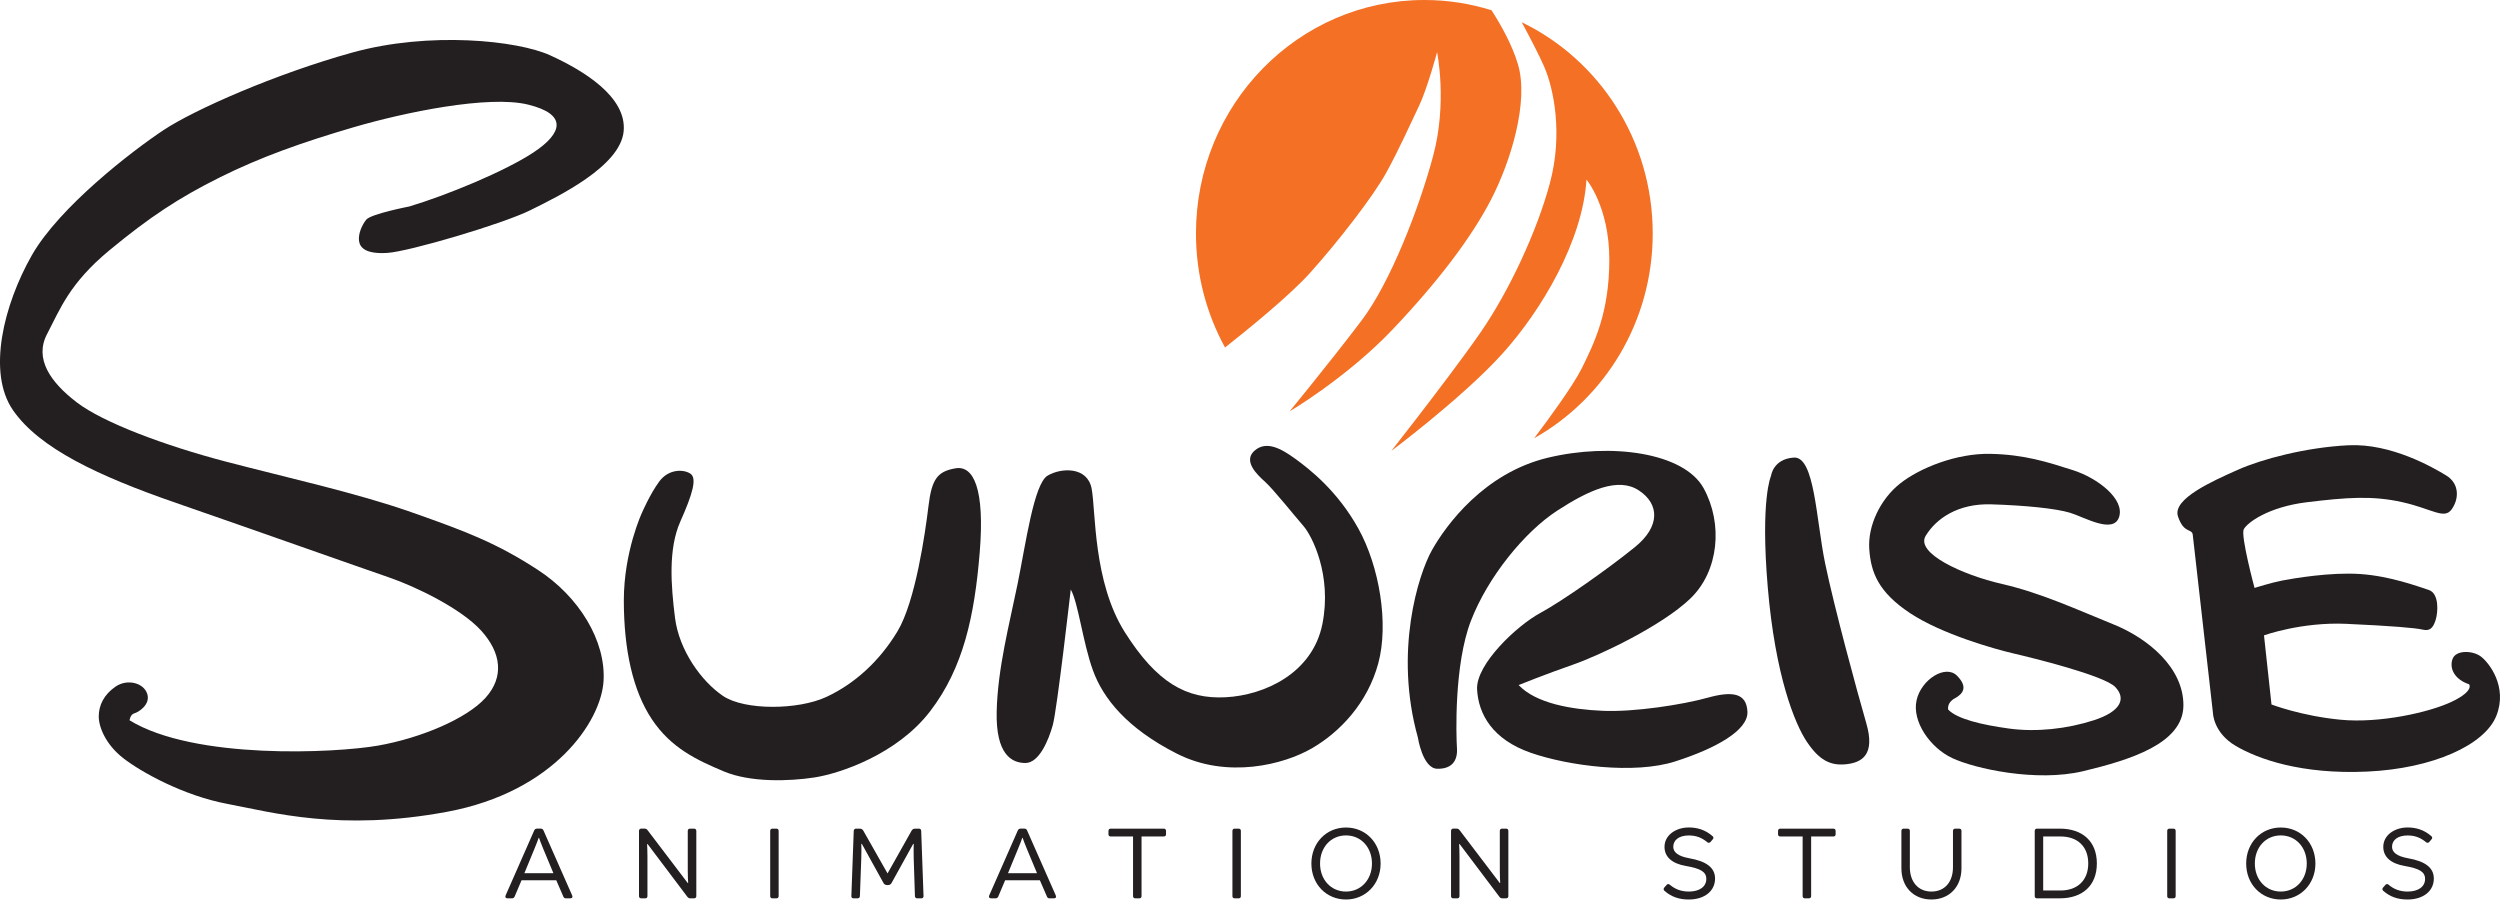 <?xml version="1.0" encoding="UTF-8"?>
<svg xmlns="http://www.w3.org/2000/svg" width="1956.491" height="703.947" version="1.1" xmlns:i="http://ns.adobe.com/AdobeIllustrator/10.0/" viewBox="0 0 1956.491 703.947">
  <defs>
    <style>
      .cls-1 {
        fill: #231f20;
      }

      .cls-2 {
        fill: #f37024;
      }
    </style>
  </defs>
  <!-- Generator: Adobe Illustrator 28.6.0, SVG Export Plug-In . SVG Version: 1.2.0 Build 709)  -->
  <g>
    <g id="Layer_1">
      <g>
        <g>
          <g>
            <path class="cls-1" d="M320.301,161.59s-30.128,5.834-33.702,10.342-6.383,11.403-5.617,16.707,5.362,10.342,22.213,9.282,89.872-22.541,111.83-33.414c21.957-10.873,70.213-34.21,73.021-61.524s-31.915-48-57.447-59.668-94.553-18.917-154.809-2.21c-60.255,16.707-123.83,44.817-147.83,60.729-24,15.911-81.447,59.933-103.149,98.121-21.702,38.188-35.234,91.491-14.553,121.192s66.383,51.27,127.66,72.486,144.34,50.651,166.043,58.077c21.702,7.425,57.106,24.663,72.681,41.9s18.128,36.066,3.319,52.508c-14.809,16.442-50.894,31.558-84.085,37.392s-143.745,11.315-194.468-19.801c0,0,.468-4.597,3.787-5.481s12.936-6.983,9.957-15.469-15.66-11.668-24.766-5.392c-9.106,6.276-13.021,14.586-13.106,23.072s5.447,22.188,19.149,32.884c13.702,10.696,46.979,29.348,81.702,35.845,34.723,6.497,87.745,21.79,171.745,6.144s120.596-70.894,122.468-102.364-19.149-65.944-51.319-86.894c-32.17-20.95-55.745-29.967-98.979-45.171-43.234-15.204-98.043-27.226-145.532-39.69s-95.745-30.497-116.34-46.232c-20.596-15.735-33.532-34.121-23.319-53.569,10.213-19.447,17.362-39.513,48.766-65.502,31.404-25.989,54.383-41.105,86.298-57.016s64.851-27.58,104.681-39.248c39.83-11.668,105.702-25.37,136.681-17.768,30.979,7.602,27.064,22.276,4.426,37.304-22.638,15.027-68.681,33.856-97.404,42.431Z"/>
            <path class="cls-1" d="M502.301,401.499s-14.095,30.232-14.095,68.419,6.946,70.541,22.01,93.082c15.064,22.541,35.234,31.823,56.17,40.663,20.936,8.84,51.404,7.779,70.979,4.773,19.574-3.005,64.511-17.856,90.553-51.801s34.723-74.519,38.809-124.375-4.851-68.154-18.894-65.767c-14.043,2.387-18.638,8.221-21.191,29.436s-10.213,74.784-24.255,98.121-33.447,41.016-55.66,51.359c-22.213,10.342-64.085,10.608-80.936-.796s-34.34-35.668-37.532-61.127-5.362-53.966,4.17-75.358,13.277-33.944,7.83-37.48-17.021-3.713-24.34,6.188c-7.319,9.9-13.617,24.663-13.617,24.663Z"/>
            <path class="cls-1" d="M837.961,461.344s-10.723,94.143-14.043,106.076-10.723,29.701-21.447,29.701-23.234-6.63-22.468-40.309,9.957-68.419,16.34-99.712,12.766-78.497,23.489-84.861c10.723-6.365,31.149-7.16,34.468,10.077s1.021,73.016,26.043,112.529c25.021,39.513,48.17,52.419,78.809,50.828,30.638-1.591,68.085-18.917,75.745-57.281s-8.17-69.126-14.809-76.729c-6.638-7.602-23.872-29.127-30.128-34.696s-17.362-16.177-8.17-24.265,20.809-1.724,31.915,6.365c11.106,8.088,32.809,24.84,49.319,54.541,16.511,29.701,24,74.607,15.574,105.634-8.426,31.027-29.957,53.657-51.915,66.386s-66.213,24.132-105.532,4.243c-39.319-19.889-57.872-43.403-65.787-65.149-7.915-21.746-11.574-53.303-17.404-63.381Z"/>
            <path class="cls-1" d="M1109.578,576.967s3.702,24.398,15.191,24.663c11.489.265,16.085-6.365,15.447-16.044s-2.383-65.193,10.894-99.668c13.277-34.475,42.128-69.745,67.404-86.187,25.277-16.442,48-26.519,64.085-15.911,16.085,10.608,16.851,28.11-3.064,44.287s-56.17,41.9-74.298,51.712c-18.128,9.812-50.298,40.044-49.277,59.668s12.255,39.248,41.872,49.591,81.191,17.061,113.191,6.807,57.191-24.398,56.511-38.895-11.404-16.442-31.149-10.961c-19.745,5.481-57.277,11.315-82.043,10.254-24.766-1.061-52.34-5.834-65.872-20.155,0,0,21.702-8.751,42.383-15.911,20.681-7.16,69.447-30.232,91.915-51.712,22.468-21.48,25.787-58.607,10.468-86.452-15.319-27.845-72.426-35.801-122.128-23.779-49.702,12.022-79.319,52.596-90.298,71.955-10.979,19.359-29.872,79.999-11.234,146.739Z"/>
            <path class="cls-1" d="M1386.003,372.417s-8.426,18.033-2.553,87.248,21.191,106.872,30.638,120.927c9.447,14.055,18.128,18.829,30.638,17.503,12.511-1.326,22.979-7.425,15.83-32.088-7.149-24.663-25.021-90.43-32.17-124.905-7.149-34.475-8.17-84.066-24.511-83.005-16.34,1.061-17.872,14.32-17.872,14.32Z"/>
            <path class="cls-1" d="M1524.641,555.31s-1.277-5.304,5.106-8.751c6.383-3.447,10.723-8.751,1.787-17.768-8.936-9.016-28.085,2.917-31.66,19.359s10.468,36.862,27.83,45.082c17.362,8.221,65.957,19.094,102.723,10.254,36.766-8.84,78.043-21.569,78.298-51.27s-27.83-52.773-54.894-63.646c-27.064-10.873-55.915-24.398-87.064-31.558-31.149-7.16-67.915-24.132-59.745-37.657,8.17-13.525,25.277-25.458,51.319-24.663,26.043.796,50.553,3.182,61.787,6.63s33.957,16.972,38.298,3.182-16.34-30.232-36.255-36.596-38.043-12.199-64.596-12.729c-26.553-.53-55.404,11.138-70.723,23.337-15.319,12.199-25.218,32.884-23.971,51.182s7.119,33.679,31.885,50.121c24.766,16.442,66.128,28.11,80.936,31.558,14.809,3.447,70.979,17.237,79.66,26.254,8.681,9.016,4.596,19.094-16.596,25.989-21.191,6.895-45.362,9.458-66.553,6.541-21.191-2.917-40.511-7.425-47.574-14.851Z"/>
            <path class="cls-1" d="M1716.046,418.56l15.83,139.667s.34,15.204,17.702,25.458,51.404,22.541,102.979,20.155,92.043-20.862,101.085-43.668c9.043-22.806-5.766-41.635-12.149-46.408-6.383-4.773-19.66-5.304-22.213,2.122s1.787,15.911,13.021,19.624c0,0,4.34,5.039-13.277,13.525s-56.596,17.149-87.234,14.232-54.128-11.934-54.128-11.934l-5.872-54.099s29.381-10.608,64.478-9.016,53.99,3.182,59.607,4.508c5.617,1.326,8.17-1.061,10.213-7.425s2.809-20.95-5.362-23.602c-8.17-2.652-30.128-10.873-53.617-12.464-23.489-1.591-52.34,3.447-60.766,5.039-8.426,1.591-21.957,5.834-21.957,5.834,0,0-10.979-40.839-8.426-45.878s18.979-17.503,49.617-21.215,51.064-5.304,74.553,0,32.681,13.79,38.553,5.569c5.872-8.221,6.128-20.155-4.34-26.519s-43.149-25.193-76.34-23.602c-33.191,1.591-68.17,10.873-87.064,19.359-18.894,8.486-51.064,22.541-46.468,36.331,4.596,13.79,10.982,9.182,11.574,14.409Z"/>
          </g>
          <g>
            <path class="cls-1" d="M447.757,700.721c.16.358.239.717.239.996,0,.836-.598,1.314-1.753,1.314h-3.466c-.797,0-1.554-.479-1.833-1.195l-5.618-12.948h-27.171l-5.458,12.868c-.358.758-1.116,1.275-1.952,1.275h-3.506c-1.116,0-1.753-.518-1.753-1.354,0-.279.08-.638.239-.996l22.391-50.877c.358-.797,1.155-1.314,1.992-1.314h3.227c.877,0,1.634.518,1.953,1.314l22.47,50.917ZM425.167,664.346c-1.474-3.546-3.108-7.849-3.307-8.646h-.318c-.199.797-1.913,5.299-3.307,8.605l-7.848,19.044h22.709l-7.928-19.004Z"/>
            <path class="cls-1" d="M543.222,648.489c.996,0,1.713.717,1.713,1.753v51.116c0,.995-.717,1.673-1.713,1.673h-3.107c-.797,0-1.594-.438-2.072-1.036l-31.235-41.434h-.398c.12,2.311.279,5.776.279,9.92v30.877c0,.995-.677,1.673-1.673,1.673h-3.267c-.996,0-1.673-.678-1.673-1.673v-51.116c0-1.036.677-1.753,1.673-1.753h2.869c.757,0,1.593.438,2.071,1.076l31.514,41.474h.359c-.12-2.191-.319-5.14-.319-9.761v-31.036c0-1.036.677-1.753,1.673-1.753h3.307Z"/>
            <path class="cls-1" d="M609.363,701.359c0,.995-.677,1.673-1.673,1.673h-3.267c-.996,0-1.673-.678-1.673-1.673v-51.156c0-.996.677-1.713,1.673-1.713h3.267c.996,0,1.673.717,1.673,1.713v51.156Z"/>
            <path class="cls-1" d="M722.756,701.359c0,.995-.638,1.673-1.673,1.673h-3.307c-.996,0-1.713-.678-1.753-1.673l-.956-29.603c-.08-3.705-.12-8.087,0-11.354h-.398l-17.012,30.758c-.479.876-1.474,1.474-2.51,1.474h-1.115c-1.036,0-2.032-.598-2.55-1.474l-17.012-30.758h-.398c.08,3.228.12,7.61-.04,11.315l-1.076,29.642c-.04.995-.757,1.673-1.753,1.673h-3.307c-.996,0-1.673-.678-1.633-1.673l1.873-51.156c.08-.996.757-1.713,1.753-1.713h3.107c1.036,0,2.032.598,2.55,1.475l19.044,33.585,18.884-33.585c.518-.877,1.514-1.475,2.55-1.475h3.147c1.036,0,1.753.717,1.753,1.713l1.833,51.156Z"/>
            <path class="cls-1" d="M826.229,700.721c.16.358.239.717.239.996,0,.836-.598,1.314-1.753,1.314h-3.466c-.797,0-1.554-.479-1.833-1.195l-5.618-12.948h-27.171l-5.458,12.868c-.358.758-1.116,1.275-1.952,1.275h-3.506c-1.116,0-1.753-.518-1.753-1.354,0-.279.08-.638.239-.996l22.391-50.877c.358-.797,1.155-1.314,1.992-1.314h3.227c.877,0,1.634.518,1.953,1.314l22.47,50.917ZM803.639,664.346c-1.474-3.546-3.108-7.849-3.307-8.646h-.319c-.199.797-1.913,5.299-3.307,8.605l-7.849,19.044h22.709l-7.928-19.004Z"/>
            <path class="cls-1" d="M910.817,648.489c1.036,0,1.713.717,1.713,1.753v2.709c0,1.036-.677,1.674-1.713,1.674h-17.45v46.733c0,.995-.678,1.673-1.713,1.673h-3.227c-1.036,0-1.713-.678-1.713-1.673v-46.733h-17.53c-1.036,0-1.713-.638-1.713-1.674v-2.709c0-1.036.677-1.753,1.713-1.753h41.634Z"/>
            <path class="cls-1" d="M971.102,701.359c0,.995-.678,1.673-1.673,1.673h-3.267c-.996,0-1.673-.678-1.673-1.673v-51.156c0-.996.677-1.713,1.673-1.713h3.267c.996,0,1.673.717,1.673,1.713v51.156Z"/>
            <path class="cls-1" d="M1053.379,703.947c-15.498,0-27.092-12.071-27.092-28.127,0-16.096,11.554-28.207,27.092-28.207,15.498,0,27.092,12.071,27.092,28.207,0,16.016-11.713,28.127-27.092,28.127ZM1073.697,675.82c0-12.709-8.565-22.032-20.318-22.032-11.833,0-20.318,9.323-20.318,22.032,0,12.59,8.565,21.912,20.318,21.912,11.673,0,20.318-9.322,20.318-21.912Z"/>
            <path class="cls-1" d="M1178.723,648.489c.996,0,1.714.717,1.714,1.753v51.116c0,.995-.718,1.673-1.714,1.673h-3.107c-.797,0-1.594-.438-2.071-1.036l-31.235-41.434h-.398c.12,2.311.279,5.776.279,9.92v30.877c0,.995-.678,1.673-1.674,1.673h-3.267c-.996,0-1.674-.678-1.674-1.673v-51.116c0-1.036.678-1.753,1.674-1.753h2.868c.757,0,1.594.438,2.072,1.076l31.514,41.474h.358c-.119-2.191-.318-5.14-.318-9.761v-31.036c0-1.036.677-1.753,1.673-1.753h3.307Z"/>
            <path class="cls-1" d="M1304.354,692.474c.318-.398.757-.598,1.195-.598.398,0,.837.159,1.195.478,4.502,3.825,9.362,5.379,15.02,5.379,8.247,0,13.586-3.824,13.586-9.841,0-5.657-4.462-8.167-16.016-10.199-10.678-1.832-16.693-6.972-16.693-14.94,0-9.083,8.725-15.179,19.044-15.179,6.454,0,12.749,1.713,18.605,6.812.398.358.637.797.637,1.275,0,.397-.159.757-.478,1.115l-1.833,2.151c-.358.398-.837.638-1.314.638-.358,0-.797-.16-1.155-.438-4.582-3.785-8.965-5.299-14.542-5.299-7.569,0-12.111,3.586-12.111,8.845,0,4.303,3.784,7.41,12.55,9.004,12.987,2.271,20.159,7.132,20.159,15.856,0,9.841-8.287,16.414-20.598,16.414-7.291,0-13.546-1.952-19.044-6.853-.398-.358-.598-.797-.598-1.274,0-.398.159-.837.479-1.195l1.912-2.151Z"/>
            <path class="cls-1" d="M1434.839,648.489c1.036,0,1.714.717,1.714,1.753v2.709c0,1.036-.678,1.674-1.714,1.674h-17.45v46.733c0,.995-.677,1.673-1.713,1.673h-3.228c-1.035,0-1.713-.678-1.713-1.673v-46.733h-17.529c-1.036,0-1.714-.638-1.714-1.674v-2.709c0-1.036.678-1.753,1.714-1.753h41.633Z"/>
            <path class="cls-1" d="M1492.972,648.489c1.035,0,1.673.717,1.673,1.753v28.486c0,11.155,6.335,19.004,16.893,19.004,10.678,0,16.853-7.849,16.853-19.004v-28.486c0-1.036.678-1.753,1.713-1.753h3.228c1.036,0,1.713.717,1.713,1.713v29.323c0,14.621-9.642,24.422-23.506,24.422-14.023,0-23.506-9.88-23.506-24.422v-29.283c0-1.036.677-1.753,1.713-1.753h3.228Z"/>
            <path class="cls-1" d="M1612.022,648.489c17.649,0,28.965,9.881,28.965,27.251,0,17.371-11.315,27.291-28.965,27.291h-17.968c-.996,0-1.674-.678-1.674-1.673v-51.116c0-1.036.678-1.753,1.674-1.753h17.968ZM1634.254,675.74c0-13.227-8.327-21.115-21.674-21.115h-13.585v42.271h13.585c13.268,0,21.674-8.008,21.674-21.155Z"/>
            <path class="cls-1" d="M1702.667,701.359c0,.995-.678,1.673-1.674,1.673h-3.267c-.996,0-1.674-.678-1.674-1.673v-51.156c0-.996.678-1.713,1.674-1.713h3.267c.996,0,1.674.717,1.674,1.713v51.156Z"/>
            <path class="cls-1" d="M1784.944,703.947c-15.498,0-27.092-12.071-27.092-28.127,0-16.096,11.554-28.207,27.092-28.207,15.498,0,27.092,12.071,27.092,28.207,0,16.016-11.713,28.127-27.092,28.127ZM1805.263,675.82c0-12.709-8.565-22.032-20.318-22.032-11.833,0-20.318,9.323-20.318,22.032,0,12.59,8.565,21.912,20.318,21.912,11.673,0,20.318-9.322,20.318-21.912Z"/>
            <path class="cls-1" d="M1866.863,692.474c.318-.398.757-.598,1.195-.598.398,0,.837.159,1.195.478,4.502,3.825,9.362,5.379,15.02,5.379,8.247,0,13.586-3.824,13.586-9.841,0-5.657-4.462-8.167-16.016-10.199-10.678-1.832-16.693-6.972-16.693-14.94,0-9.083,8.725-15.179,19.044-15.179,6.454,0,12.749,1.713,18.605,6.812.398.358.637.797.637,1.275,0,.397-.159.757-.478,1.115l-1.833,2.151c-.358.398-.837.638-1.314.638-.358,0-.797-.16-1.155-.438-4.582-3.785-8.964-5.299-14.542-5.299-7.569,0-12.111,3.586-12.111,8.845,0,4.303,3.784,7.41,12.55,9.004,12.987,2.271,20.159,7.132,20.159,15.856,0,9.841-8.287,16.414-20.598,16.414-7.291,0-13.546-1.952-19.044-6.853-.398-.358-.598-.797-.598-1.274,0-.398.159-.837.479-1.195l1.912-2.151Z"/>
          </g>
        </g>
        <g>
          <path class="cls-2" d="M1167.024,155.932c15.319-29.701,29.617-76.375,20.936-105.546-4.564-15.338-13.362-30.964-20.681-42.339-16.629-5.227-34.289-8.047-52.595-8.047-98.706,0-178.723,81.805-178.723,182.717,0,32.408,8.264,62.838,22.738,89.228,16.602-13.079,50.203-40.239,66.368-58.201,21.957-24.398,49.532-59.933,59.745-78.497,10.213-18.563,18.894-38.188,25.532-51.977,6.638-13.79,14.298-42.431,14.298-42.431,0,0,8.17,39.248-3.064,81.148-11.234,41.9-33.702,99.181-55.66,128.352-12.389,16.459-28.842,37.139-40.829,52.037-9.258,11.506-15.852,19.565-15.852,19.565,0,0,10.43-6.156,25.236-16.745,15.928-11.392,36.92-27.915,55.445-47.431,35.745-37.657,61.787-72.132,77.106-101.833Z"/>
          <path class="cls-2" d="M1190.897,17.411c6.03,11.167,13.418,25.264,17.489,34.566,7.66,17.503,14.809,53.038,4.596,91.226s-32.17,84.861-54.128,116.684c-12.793,18.541-34.423,47.028-50.253,67.581-11.34,14.724-19.704,25.377-19.704,25.377,0,0,12.411-9.29,28.747-22.66,18.418-15.074,41.824-35.336,58.061-53.325,30.638-33.944,62.808-88.043,65.872-136.308,0,0,17.872,21.215,17.872,62.585,0,41.37-11.745,65.237-21.447,84.861-6.854,13.863-26.448,40.5-37.362,54.945,55.29-31.068,92.767-91.169,92.767-160.226,0-73.04-41.926-136.06-102.511-165.306Z"/>
        </g>
      </g>
    </g>
  </g>

</svg>
